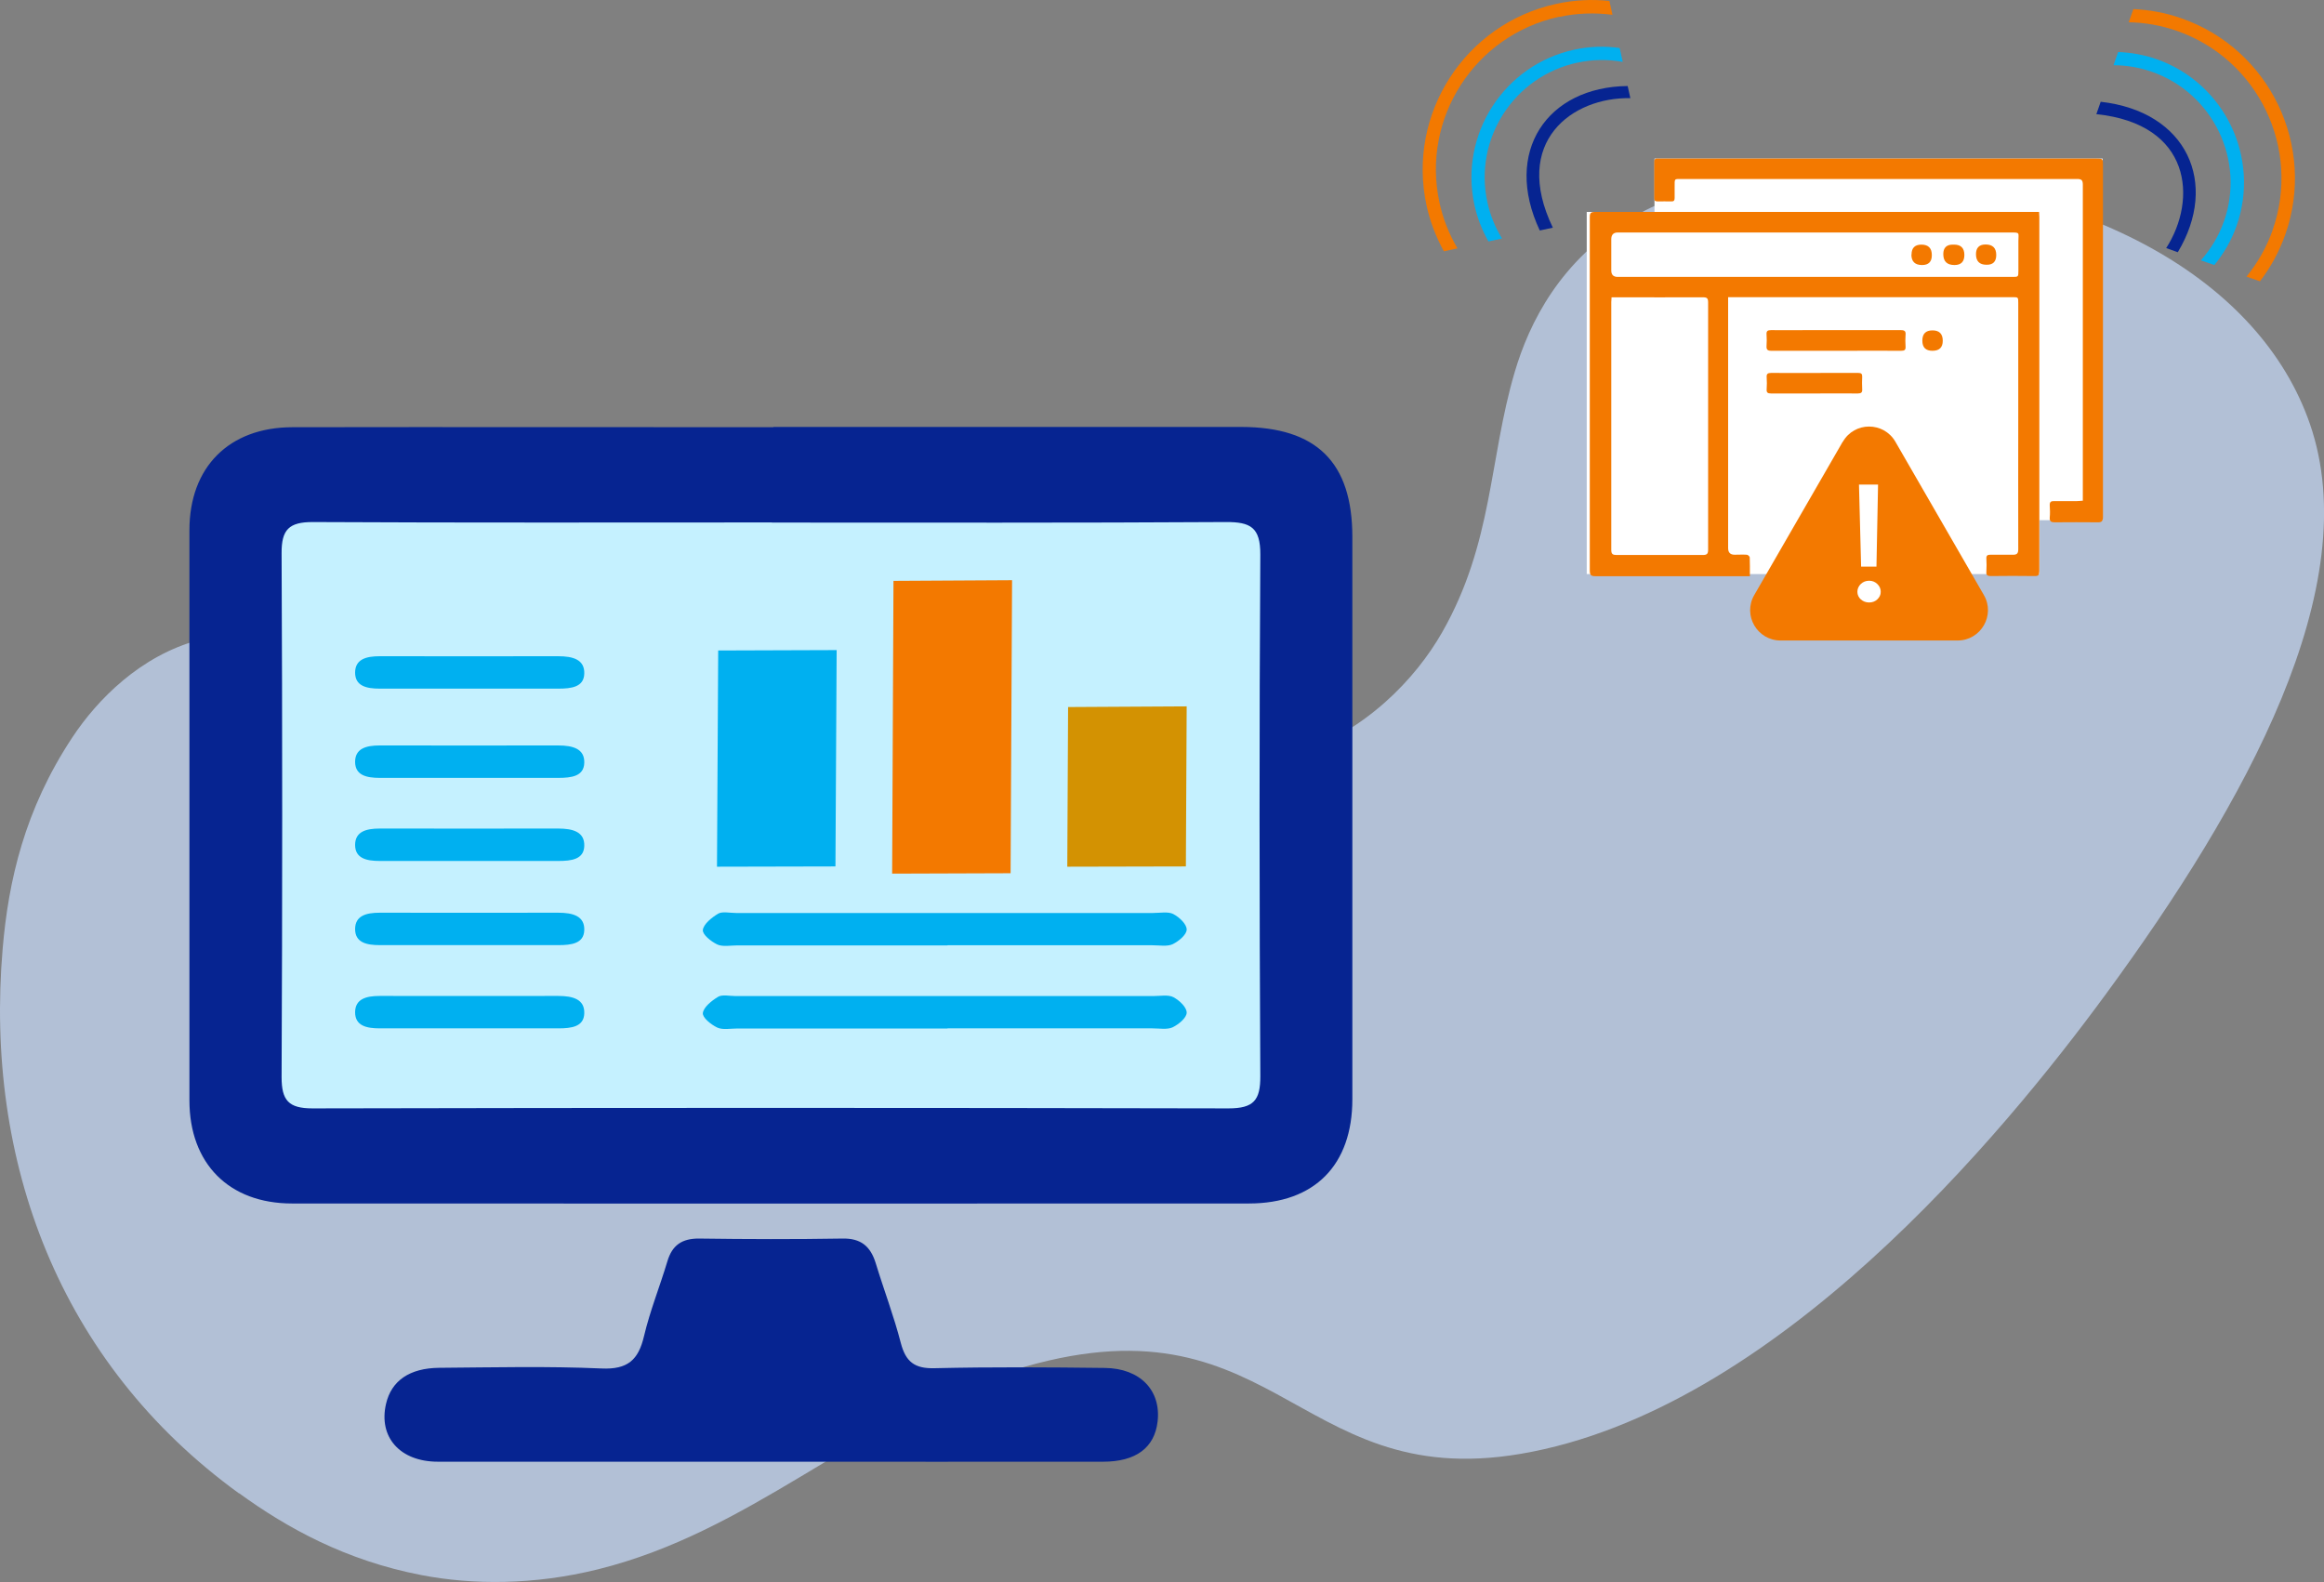 <?xml version="1.0" encoding="UTF-8"?><svg id="b" xmlns="http://www.w3.org/2000/svg" viewBox="0 0 174.22 118.62"><rect x="0" y="0" width="174.22" height="118.62" fill="#808080" stroke="none"/><defs><style>.d{fill:#f37900;}.e{fill:#c2d5f2;opacity:.75;}.f{fill:#c5f1ff;}.g{fill:#fff;}.h{fill:#d39202;}.i{fill:#062491;}.j{fill:#00b0f0;}</style></defs><g id="c"><path class="e" d="M17.91,111.96C4.4,102.16-1.16,87.01.2,71.12c.43-5.07,1.64-10.42,5.22-15.83,1.89-2.86,5.12-6.13,9.47-7.3,1.98-.53,3.86-.53,5.59-.41,6.13.42,10.63,2.28,15.76,3.71s10.7,2.46,16.18,3.48c11.39,2.12,23.58,3.49,36.95,2.95,2.49-.1,5.1-.28,7.74-1.15,5.26-1.73,9.01-5.67,11-9.16,3.82-6.7,3.51-12.97,5.44-19.51,1.08-3.67,3.42-8.44,8.79-11.58,5.06-2.95,11.3-3.51,16.43-3.32,17.84.64,30.66,8.01,34.39,18.77,4.23,12.22-4.82,28.48-15.29,42.76-7.75,10.57-24.82,31.23-43.87,34.47-17.28,2.94-18.45-12.91-39.09-5.93-10.84,3.67-18.72,11.77-30.09,14.59-4.8,1.19-9.4,1.17-13.23.43-5.64-1.09-10.02-3.49-13.67-6.14Z"/><path class="i" d="M116.41,17.07l-.98.21c-2.78-5.91.56-10.77,6.59-10.83l.2.91c-4.34-.09-8.92,3.25-5.81,9.71Z"/><path class="j" d="M118.23,4.7c-4.74,1.03-7.76,5.72-6.73,10.45.21.97.58,1.89,1.1,2.73l-1.02.22c-.48-.86-.84-1.77-1.05-2.74-1.14-5.28,2.22-10.5,7.5-11.64,1.13-.24,2.26-.28,3.39-.12l.23,1.04c-1.13-.2-2.27-.19-3.4.06Z"/><path class="d" d="M116.87,1.26c-6.31,1.37-10.33,7.61-8.96,13.92.26,1.22.72,2.37,1.35,3.44l-1.02.22c-.59-1.08-1.04-2.23-1.3-3.44-1.48-6.85,2.88-13.62,9.73-15.11,1.32-.29,2.66-.36,3.98-.22l.23,1.04c-1.33-.17-2.67-.13-4,.16Z"/><path class="i" d="M157.15,8.57l.33-.94c6.49.73,8.88,6.12,5.78,11.28l-.87-.31c2.35-3.65,1.9-9.3-5.23-10.04Z"/><path class="j" d="M166.72,16.6c1.61-4.57-.81-9.6-5.38-11.21-.94-.33-1.92-.5-2.9-.5l.35-.99c.98.04,1.95.21,2.89.54,5.09,1.79,7.78,7.39,5.99,12.48-.38,1.09-.95,2.07-1.67,2.95l-1.01-.35c.76-.86,1.35-1.84,1.73-2.93Z"/><path class="d" d="M170.37,17.24c2.14-6.09-1.07-12.78-7.16-14.92-1.18-.41-2.4-.63-3.63-.65l.35-.99c1.23.06,2.44.28,3.62.7,6.61,2.32,10.1,9.59,7.77,16.2-.45,1.28-1.09,2.45-1.9,3.51l-1.01-.35c.84-1.04,1.51-2.2,1.96-3.49Z"/><path class="i" d="M57.76,109.59c-8.31,0-16.62.01-24.93,0-2.85,0-4.47-1.85-3.89-4.34.4-1.73,1.76-2.68,3.99-2.7,4.05-.03,8.11-.13,12.16.05,1.97.09,2.77-.64,3.19-2.43.45-1.9,1.19-3.73,1.75-5.6.36-1.22,1.1-1.72,2.38-1.71,3.58.05,7.16.06,10.74,0,1.39-.03,2.11.58,2.5,1.85.61,2,1.36,3.96,1.88,5.98.37,1.41,1.03,1.93,2.53,1.89,4.25-.1,8.51-.07,12.77-.02,2.65.03,4.22,1.69,3.95,4.02-.23,1.96-1.62,3.01-4.09,3.01-8.31.01-16.62,0-24.93,0h0Z"/><path class="i" d="M57.98,32.01c11.68,0,23.37,0,35.05,0,5.67,0,8.35,2.65,8.35,8.25,0,14.05,0,28.1,0,42.15,0,4.94-2.83,7.82-7.76,7.82-23.91.01-47.82.01-71.73,0-4.73,0-7.69-3-7.69-7.73,0-14.25,0-28.5,0-42.75,0-4.73,2.97-7.71,7.71-7.72,12.02-.02,24.04,0,36.07,0Z"/><path class="f" d="M57.87,39.17c-11.48,0-22.96.03-34.43-.03-1.77,0-2.34.56-2.33,2.33.06,13.1.06,26.2,0,39.29,0,1.75.53,2.34,2.32,2.34,22.89-.05,45.78-.05,68.66,0,1.9,0,2.4-.61,2.39-2.43-.07-13.03-.08-26.06,0-39.09.01-2.04-.73-2.45-2.59-2.44-11.34.07-22.68.04-34.03.04h0Z"/><path class="j" d="M71.04,77.1c5.11,0,10.23,0,15.34,0,.52,0,1.13.11,1.53-.08.47-.23,1.05-.72,1.05-1.1,0-.4-.53-.91-1-1.16-.38-.2-1.01-.08-1.52-.08-10.42,0-20.85,0-31.27,0-.45,0-1.03-.13-1.33.05-.5.3-1.09.78-1.15,1.22-.04.34.6.86,1.08,1.09.4.19,1.01.07,1.53.07,5.24,0,10.49,0,15.73,0h0Z"/><path class="j" d="M35.26,77.1c2.2,0,4.4,0,6.6,0,.98,0,1.91-.12,1.94-1.12.04-1.06-.85-1.31-1.95-1.31-4.46,0-8.93.01-13.39,0-1.04,0-1.83.24-1.84,1.22,0,1.01.84,1.21,1.85,1.21,2.26,0,4.53,0,6.79,0h0Z"/><path class="j" d="M71.04,70.87c5.11,0,10.23,0,15.34,0,.52,0,1.13.11,1.53-.08.47-.23,1.05-.72,1.05-1.1,0-.4-.53-.91-1-1.16-.38-.2-1.01-.08-1.52-.08-10.42,0-20.85,0-31.27,0-.45,0-1.03-.13-1.33.05-.5.3-1.09.78-1.15,1.22-.04.34.6.86,1.08,1.09.4.19,1.01.07,1.53.07,5.24,0,10.49,0,15.73,0h0Z"/><path class="j" d="M35.26,70.86c2.2,0,4.4,0,6.6,0,.98,0,1.91-.12,1.94-1.12.04-1.06-.85-1.31-1.95-1.31-4.46,0-8.93.01-13.39,0-1.04,0-1.83.24-1.84,1.22,0,1.01.84,1.21,1.85,1.21,2.26,0,4.53,0,6.79,0h0Z"/><path class="j" d="M35.26,64.55c2.2,0,4.4,0,6.6,0,.98,0,1.91-.12,1.94-1.12.04-1.06-.85-1.31-1.95-1.31-4.46,0-8.93.01-13.39,0-1.04,0-1.83.24-1.84,1.22,0,1.01.84,1.21,1.85,1.21,2.26,0,4.53,0,6.79,0h0Z"/><path class="j" d="M35.26,58.32c2.2,0,4.4,0,6.6,0,.98,0,1.91-.12,1.94-1.12.04-1.06-.85-1.31-1.95-1.31-4.46,0-8.93.01-13.39,0-1.04,0-1.83.24-1.84,1.22,0,1.01.84,1.21,1.85,1.21,2.26,0,4.53,0,6.79,0h0Z"/><path class="j" d="M35.26,51.63c2.2,0,4.4,0,6.6,0,.98,0,1.91-.12,1.94-1.12.04-1.06-.85-1.31-1.95-1.31-4.46,0-8.93.01-13.39,0-1.04,0-1.83.24-1.84,1.22,0,1.01.84,1.21,1.85,1.21,2.26,0,4.53,0,6.79,0h0Z"/><polygon class="j" points="53.84 48.77 53.75 64.98 62.63 64.96 62.72 48.74 53.84 48.77"/><polygon class="h" points="88.96 52.96 80.07 53.01 80.01 64.98 88.9 64.96 88.96 52.96"/><polyline class="d" points="75.76 65.47 75.87 43.5 66.98 43.55 66.88 65.5"/><polygon class="g" points="157.63 11.89 124.03 11.89 124.03 15.89 118.95 15.89 118.95 43.04 152.9 43.04 152.9 39 157.63 39 157.63 11.89"/><path class="d" d="M131.18,43.2h-.38c-3.73,0-7.47,0-11.2,0-.32,0-.42-.08-.42-.41,0-7.75,0-15.5,0-23.24,0-1.1,0-2.19,0-3.29,0-.28.08-.37.36-.37,10.99,0,21.99,0,32.98,0h.34c0,.14.02.26.02.37,0,8.86,0,17.71,0,26.57,0,.28-.07.37-.36.36-1.1-.02-2.19-.01-3.29,0-.26,0-.34-.08-.32-.33.02-.33.02-.66,0-.98-.01-.23.08-.29.3-.29.55.01,1.11-.01,1.66,0,.32.01.43-.08.43-.41-.01-3.42,0-6.83,0-10.25,0-2.74,0-5.47,0-8.21,0-.44,0-.44-.44-.44-6.97,0-13.94,0-20.9,0h-.41v.43c0,6.13,0,12.26,0,18.39,0,.32.16.49.48.49.31,0,.61-.02.92,0,.08,0,.22.13.22.2.02.44.01.88.01,1.38h0ZM120.81,22.29c0,.15-.02.25-.02.35,0,6.2,0,12.39,0,18.59,0,.31.11.38.39.38,2.16,0,4.32-.01,6.48,0,.3,0,.39-.09.39-.39,0-6.18,0-12.37,0-18.55,0-.3-.08-.38-.38-.38-2.17.01-4.34,0-6.51,0-.1,0-.2,0-.34,0ZM136.06,20.76h0c2.39,0,4.77,0,7.16,0,2.54,0,5.09,0,7.63,0,.46,0,.46,0,.46-.47,0-.74,0-1.47,0-2.21,0-.66.16-.65-.65-.65-7.14,0-14.27,0-21.41,0-2.66,0-5.32,0-7.97,0-.33,0-.49.17-.49.51,0,.78,0,1.56,0,2.34,0,.32.16.48.48.48,4.93,0,9.86,0,14.79,0h0Z"/><path class="d" d="M156.14,37.55v-.45c0-7.75,0-15.5,0-23.24,0-.34-.08-.44-.43-.44-9.85,0-19.7,0-29.55,0-.7,0-.61-.06-.62.62,0,.27,0,.54,0,.81,0,.19-.07.26-.26.25-.34-.01-.68,0-1.02,0-.17,0-.25-.05-.25-.23,0-.92,0-1.83,0-2.75,0-.28.19-.23.35-.23,1.83,0,3.66,0,5.5,0,9.09,0,18.19,0,27.28,0,.51,0,.51,0,.51.52,0,7.35,0,14.7,0,22.05,0,1.44,0,2.87,0,4.31,0,.29-.09.4-.39.39-1.07-.01-2.15-.01-3.22,0-.27,0-.4-.06-.38-.36.03-.3.02-.61,0-.92-.01-.24.09-.32.32-.31.57,0,1.13,0,1.7,0,.13,0,.27-.02.44-.03h0Z"/><path class="d" d="M137.61,26.3c-1.61,0-3.21,0-4.82,0-.29,0-.38-.09-.36-.37.02-.28.02-.57,0-.85-.02-.25.07-.33.33-.33.88.01,1.76,0,2.65,0,2.36,0,4.73,0,7.09,0,.29,0,.38.09.35.37-.02.28-.02.57,0,.85.02.26-.07.33-.33.33-1.44-.01-2.87,0-4.31,0-.2,0-.41,0-.61,0Z"/><path class="d" d="M136.02,29.5c-1.09,0-2.17,0-3.26,0-.26,0-.34-.08-.32-.33.02-.29.02-.59,0-.88-.02-.25.07-.33.33-.33,1.45.01,2.89,0,4.34,0,.73,0,1.47,0,2.2,0,.22,0,.3.07.29.29-.01.3-.02.61,0,.92.02.25-.07.33-.33.33-1.09-.01-2.17,0-3.26,0h0s0,0,0,0Z"/><path class="d" d="M144.87,26.3c-.51,0-.76-.25-.76-.76,0-.51.25-.77.76-.77.51,0,.77.26.77.78,0,.5-.26.75-.77.75Z"/><path class="d" d="M146.49,18.34c.51,0,.77.26.77.78,0,.5-.25.75-.74.75-.56,0-.84-.27-.84-.82,0-.47.24-.71.71-.71h.1Z"/><path class="d" d="M143.3,19.08c0-.49.25-.74.74-.74.52,0,.79.27.78.8,0,.48-.24.73-.73.73-.53,0-.8-.26-.8-.78Z"/><path class="d" d="M148.13,19.06c0-.48.24-.73.72-.73.53,0,.8.26.8.79,0,.49-.24.74-.73.73-.53,0-.79-.27-.79-.8h0Z"/><path class="d" d="M138.14,33.12l-6.63,11.49c-.88,1.52.22,3.41,1.97,3.41h13.27c1.75,0,2.85-1.9,1.97-3.41l-6.63-11.49c-.88-1.52-3.07-1.52-3.94,0Z"/><path class="g" d="M140.12,45.17c-.24,0-.45-.08-.62-.23s-.26-.35-.26-.57.09-.43.26-.59c.17-.16.38-.24.62-.24s.44.08.61.24c.17.16.26.36.26.59s-.09.41-.26.57c-.17.16-.38.23-.61.23ZM140.79,36.33l-.12,6.15h-1.15l-.16-6.15h1.43Z"/></g></svg>
